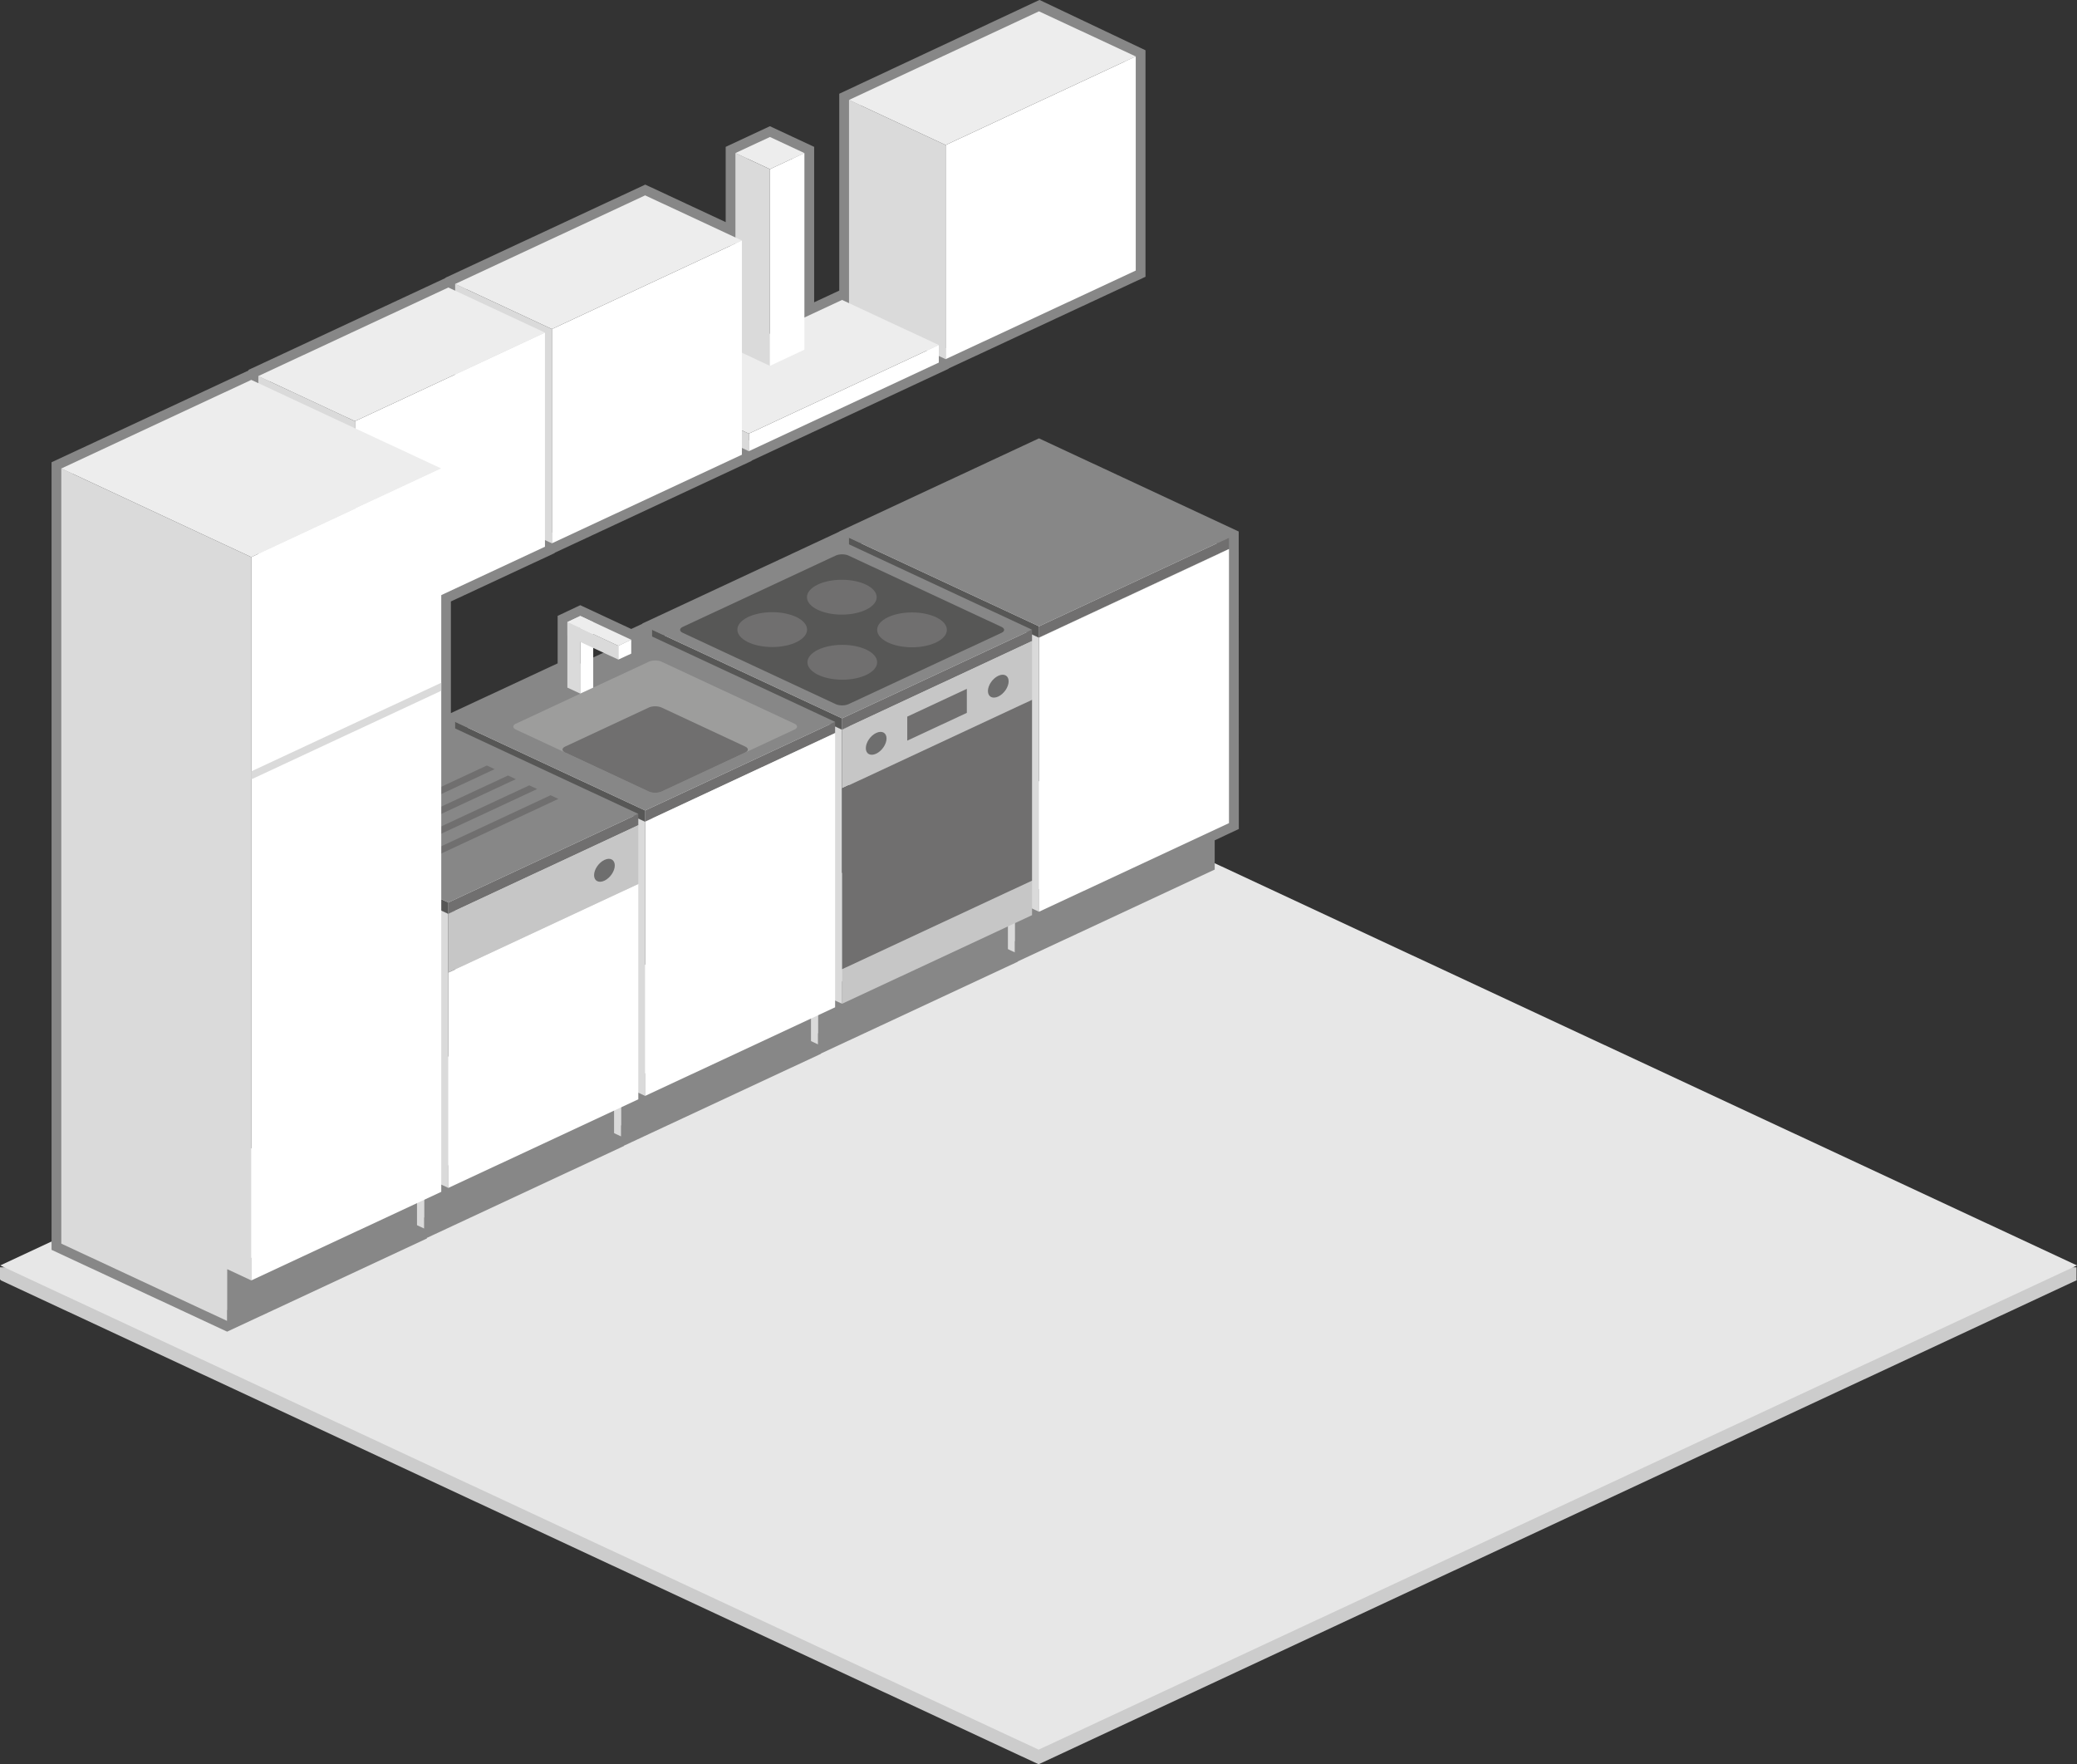 <svg xmlns="http://www.w3.org/2000/svg" xmlns:xlink="http://www.w3.org/1999/xlink" x="0px" y="0px" viewBox="0 0 1704.4 1447.6" style="enable-background:new 0 0 1704.4 1447.6;" xml:space="preserve"><rect x="0" y="0" width="1704.4" height="1447.6" fill="#333333" stroke="none"/> <style type="text/css"> .st0{fill:#CCCCCC;} .st1{fill:#E7E7E7;} .st2{fill:none;stroke:#878787;stroke-width:16;stroke-miterlimit:10;} .st3{fill:#878787;} .st4{fill:#DADADA;} .st5{fill:#EDEDED;} .st6{fill:#706F6F;} .st7{fill:#575756;} .st8{fill:#FFFFFF;} .st9{fill:#C6C6C6;} .st10{fill:#6E6E6E;} .st11{fill:#9D9D9C;} </style> <g id="Ebene_3"> <polygon class="st0" points="1703.7,1049.9 1704,1049.8 1704,1039.8 1682,1039.8 852.3,652.9 22.6,1039.8 0,1039.8 0,1049.8 0.7,1050 0.2,1050.3 852.3,1447.6 1704.4,1050.3 "></polygon> <polygon class="st1" points="852.3,1435.6 0.2,1038.3 852.3,640.9 1704.4,1038.3 "></polygon> </g> <g id="Ebene_6"> <path class="st2" d="M1008.5,441.2l-155.9-72.7l-155.9,72.7l0,5.5L691,444l-155.9,72.7l0,5.5l-5.7-2.6l-11.4,5.3l-41.8-19.5 l-10.6,5l0,39l-92.1,42.9h0v5.5l-5.7-2.6l-5.8,2.7v-31v-78.5l85.2-39.7v-5.5l5.7,2.6h0h0l155.9-72.7v-5.5l5.7,2.6h0h0l155.9-72.7 v-5.5l5.7,2.6h0L932,222V46.3L853,8.8L696.7,82v166.8l-5.7-2.6l-30.9,14.4V125.6l-28.3-13.2l-28.3,13.2v69.2l-74-34.5L373.5,233 l0,0v5.5l-5.7-2.6l-155.9,72.7l0,0v5.9l-5.8-2.7L50.3,384.4v636l136.1,63.4l155.9-72.7v-5.9l5.8,2.7h0l155.9-72.7v-5.5l5.7,2.6h0 l155.9-72.7v-5.5l5.7,2.6h0l155.9-72.7v-5.5l5.7,2.6h0l155.9-72.7v-24l19.8-9.3L1008.5,441.2L1008.5,441.2z"></path> </g> <g id="Ebene_2"> <g> <polygon class="st3" points="988.6,708.7 832.7,781.4 832.7,738.8 988.6,666.1 "></polygon> <polygon class="st4" points="832.7,738.8 852.6,748.1 852.6,523.2 696.7,450.5 696.7,717.9 832.7,781.4 "></polygon> <polygon class="st5" points="852.6,523.2 1008.5,450.5 852.6,377.8 696.7,450.5 "></polygon> <g> <polygon class="st6" points="1008.5,450.5 852.6,523.2 852.6,513.9 1008.5,441.2 "></polygon> <polygon class="st7" points="696.7,450.5 852.6,523.2 852.6,513.9 696.7,441.2 "></polygon> <polygon class="st3" points="852.6,513.9 1008.5,441.2 852.6,368.5 696.7,441.2 "></polygon> </g> <polygon class="st8" points="1008.5,675.4 852.6,748.1 852.6,523.2 1008.5,450.5 "></polygon> </g> <g> <polygon class="st8" points="932,222 776,294.7 776,119 932,46.3 "></polygon> <polygon class="st4" points="696.7,82 696.7,257.7 776,294.7 776,119 "></polygon> <polygon class="st5" points="696.7,82 776,119 932,46.3 852.6,9.3 "></polygon> </g> <g> <g> <polygon class="st8" points="770.4,297.5 614.5,370.2 614.5,355.8 770.4,283.1 "></polygon> <polygon class="st4" points="535.1,318.8 535.1,333.2 614.5,370.2 614.5,355.8 "></polygon> <polygon class="st5" points="535.1,318.8 614.5,355.8 770.4,283.1 691,246.1 "></polygon> </g> <g> <polygon class="st5" points="631.8,138.8 660.1,125.6 631.8,112.4 603.5,125.6 "></polygon> <polygon class="st4" points="603.5,286.9 631.8,300.2 631.8,138.8 603.5,125.6 "></polygon> <polygon class="st8" points="660.1,286.9 631.8,300.2 631.8,138.8 660.1,125.6 "></polygon> </g> </g> <g> <polygon class="st3" points="827.1,784.2 671.2,856.9 671.2,814.4 827.1,741.7 "></polygon> <polygon class="st4" points="671.2,814.4 691,823.6 691,598.7 535.1,526 535.1,793.5 671.2,856.9 "></polygon> <polygon class="st5" points="691,598.7 846.9,526 691,453.3 535.1,526 "></polygon> <g> <polygon class="st6" points="846.9,526 691,598.7 691,589.4 846.9,516.7 "></polygon> <polygon class="st7" points="535.1,526 691,598.7 691,589.4 535.1,516.7 "></polygon> <polygon class="st3" points="691,589.4 846.9,516.7 691,444 535.1,516.7 "></polygon> </g> <g> <path class="st7" d="M685.9,577.8c2.8,1.3,7.5,1.3,10.3,0l125.7-58.6c2.8-1.3,2.8-3.5,0-4.8l-125.7-58.6c-2.8-1.3-7.5-1.3-10.3,0 l-125.7,58.6c-2.8,1.3-2.8,3.5,0,4.8L685.9,577.8z"></path> <ellipse class="st6" cx="691.2" cy="543.4" rx="28.6" ry="14.3"></ellipse> <ellipse class="st6" cx="748.4" cy="516.8" rx="28.6" ry="14.3"></ellipse> <ellipse class="st6" cx="633.7" cy="516.6" rx="28.6" ry="14.3"></ellipse> <ellipse class="st6" cx="690.8" cy="490" rx="28.6" ry="14.3"></ellipse> </g> <polygon class="st9" points="691,598.7 691,646.9 846.9,574.2 846.9,526 "></polygon> <polygon class="st9" points="691,823.6 846.9,750.9 846.9,722.6 691,795.3 "></polygon> <polygon class="st6" points="846.9,722.6 691,795.3 691,646.9 846.9,574.2 "></polygon> <polygon class="st6" points="793.4,565.2 744.5,588 744.5,607.7 793.4,584.9 "></polygon> <path class="st10" d="M827.7,559c0,4.7-3.8,10.3-8.5,12.5s-8.5,0.2-8.5-4.5s3.8-10.3,8.5-12.5S827.7,554.3,827.7,559z"></path> <path class="st10" d="M727.5,605.9c0,4.7-3.8,10.3-8.5,12.5s-8.5,0.2-8.5-4.5s3.8-10.3,8.5-12.5S727.5,601.2,727.5,605.9z"></path> </g> <g> <polygon class="st3" points="665.5,859.7 509.6,932.4 509.6,889.9 665.5,817.2 "></polygon> <polygon class="st4" points="509.6,889.9 529.4,899.2 529.4,674.2 373.5,601.5 373.5,869 509.6,932.4 "></polygon> <polygon class="st5" points="529.4,674.2 685.3,601.5 529.4,528.8 373.5,601.5 "></polygon> <g> <polygon class="st6" points="685.3,601.5 529.4,674.2 529.4,665 685.3,592.3 "></polygon> <polygon class="st7" points="373.5,601.5 529.4,674.2 529.4,665 373.5,592.3 "></polygon> <polygon class="st3" points="529.4,665 685.3,592.3 529.4,519.6 373.5,592.3 "></polygon> </g> <polygon class="st8" points="685.3,826.5 529.4,899.2 529.4,674.2 685.3,601.5 "></polygon> <path class="st11" d="M532.5,649.5c2.8,1.3,7.5,1.3,10.3,0L652,598.6c2.8-1.3,2.8-3.5,0-4.8l-109.2-50.9c-2.8-1.3-7.5-1.3-10.3,0 l-109.2,50.9c-2.8,1.3-2.8,3.5,0,4.8L532.5,649.5z"></path> <path class="st6" d="M532.5,649.5c2.8,1.3,7.5,1.3,10.3,0l68.8-32.1c2.8-1.3,2.8-3.5,0-4.8l-68.8-32.1c-2.8-1.3-7.5-1.3-10.3,0 l-68.8,32.1c-2.8,1.3-2.8,3.5,0,4.8L532.5,649.5z"></path> <g> <g> <polygon class="st5" points="476.2,515.3 486.8,510.4 476.2,505.4 465.6,510.4 "></polygon> <polygon class="st4" points="465.6,564.2 476.2,569.1 476.2,515.3 465.6,510.4 "></polygon> <polygon class="st8" points="486.8,564.2 476.2,569.1 476.2,515.3 486.8,510.4 "></polygon> </g> <g> <polygon class="st4" points="486.5,520.1 465.6,510.4 465.6,521.8 486.5,531.5 507.4,541.2 507.4,529.9 "></polygon> <polygon class="st5" points="476.2,505.4 465.6,510.4 507.4,529.9 518,524.9 "></polygon> </g> <polygon class="st8" points="518,536.3 507.4,541.2 507.4,529.9 518,524.9 "></polygon> </g> </g> <g> <polygon class="st8" points="608.8,373.1 452.9,445.8 452.9,270 608.8,197.3 "></polygon> <polygon class="st4" points="373.5,233 373.5,408.8 452.9,445.8 452.9,270 "></polygon> <polygon class="st5" points="373.5,233 452.9,270 608.8,197.3 529.4,160.3 "></polygon> </g> <g> <polygon class="st8" points="447.2,448.6 291.3,521.3 291.3,345.6 447.2,272.9 "></polygon> <polygon class="st4" points="212,308.6 212,484.3 291.3,521.3 291.3,345.6 "></polygon> <polygon class="st5" points="211.9,308.6 291.3,345.6 447.2,272.9 367.9,235.9 "></polygon> </g> <g> <polygon class="st3" points="503.9,935.3 348,1008 348,965.4 503.9,892.7 "></polygon> <polygon class="st4" points="348,965.4 367.9,974.7 367.9,749.8 211.9,677.1 211.9,944.5 348,1008 "></polygon> <polygon class="st5" points="367.9,749.8 523.8,677.1 367.9,604.4 211.9,677.1 "></polygon> <g> <polygon class="st6" points="523.8,677.1 367.9,749.8 367.9,740.5 523.8,667.8 "></polygon> <polygon class="st7" points="211.9,677.1 367.9,749.8 367.9,740.5 211.9,667.8 "></polygon> <polygon class="st3" points="367.9,740.5 523.8,667.8 367.9,595.1 211.9,667.8 "></polygon> </g> <g> <polygon class="st6" points="399.5,628.1 282.7,682.6 289.1,685.6 405.9,631.1 "></polygon> <polygon class="st6" points="416.9,636.3 300.1,690.7 306.6,693.7 423.3,639.3 "></polygon> <polygon class="st6" points="434.3,644.4 317.6,698.8 324,701.8 440.8,647.4 "></polygon> <polygon class="st6" points="451.8,652.5 335,707 341.4,710 458.2,655.5 "></polygon> </g> <polygon class="st8" points="367.9,974.7 523.8,902 523.8,725.3 367.9,798 "></polygon> <polygon class="st9" points="367.9,749.8 367.9,798 523.8,725.3 523.8,677.1 "></polygon> <path class="st10" d="M504.5,710.1c0,4.7-3.8,10.3-8.5,12.5c-4.7,2.2-8.5,0.2-8.5-4.5s3.8-10.3,8.5-12.5 C500.7,703.3,504.5,705.4,504.5,710.1z"></path> </g> <g> <polygon class="st3" points="342.2,1011.1 186.3,1083.8 186.3,1041.3 342.2,968.6 "></polygon> <polygon class="st4" points="186.3,1041.3 206.2,1050.6 206.2,457.1 50.3,384.4 50.3,1020.4 186.3,1083.8 "></polygon> <polygon class="st5" points="206.2,457.1 362.1,384.4 206.2,311.7 50.3,384.4 "></polygon> <polygon class="st8" points="362.1,977.9 206.2,1050.6 206.2,457.1 362.1,384.4 "></polygon> <polygon class="st4" points="362.1,560.2 206.2,632.9 206.2,639.5 362.1,566.8 "></polygon> </g> </g> </svg>